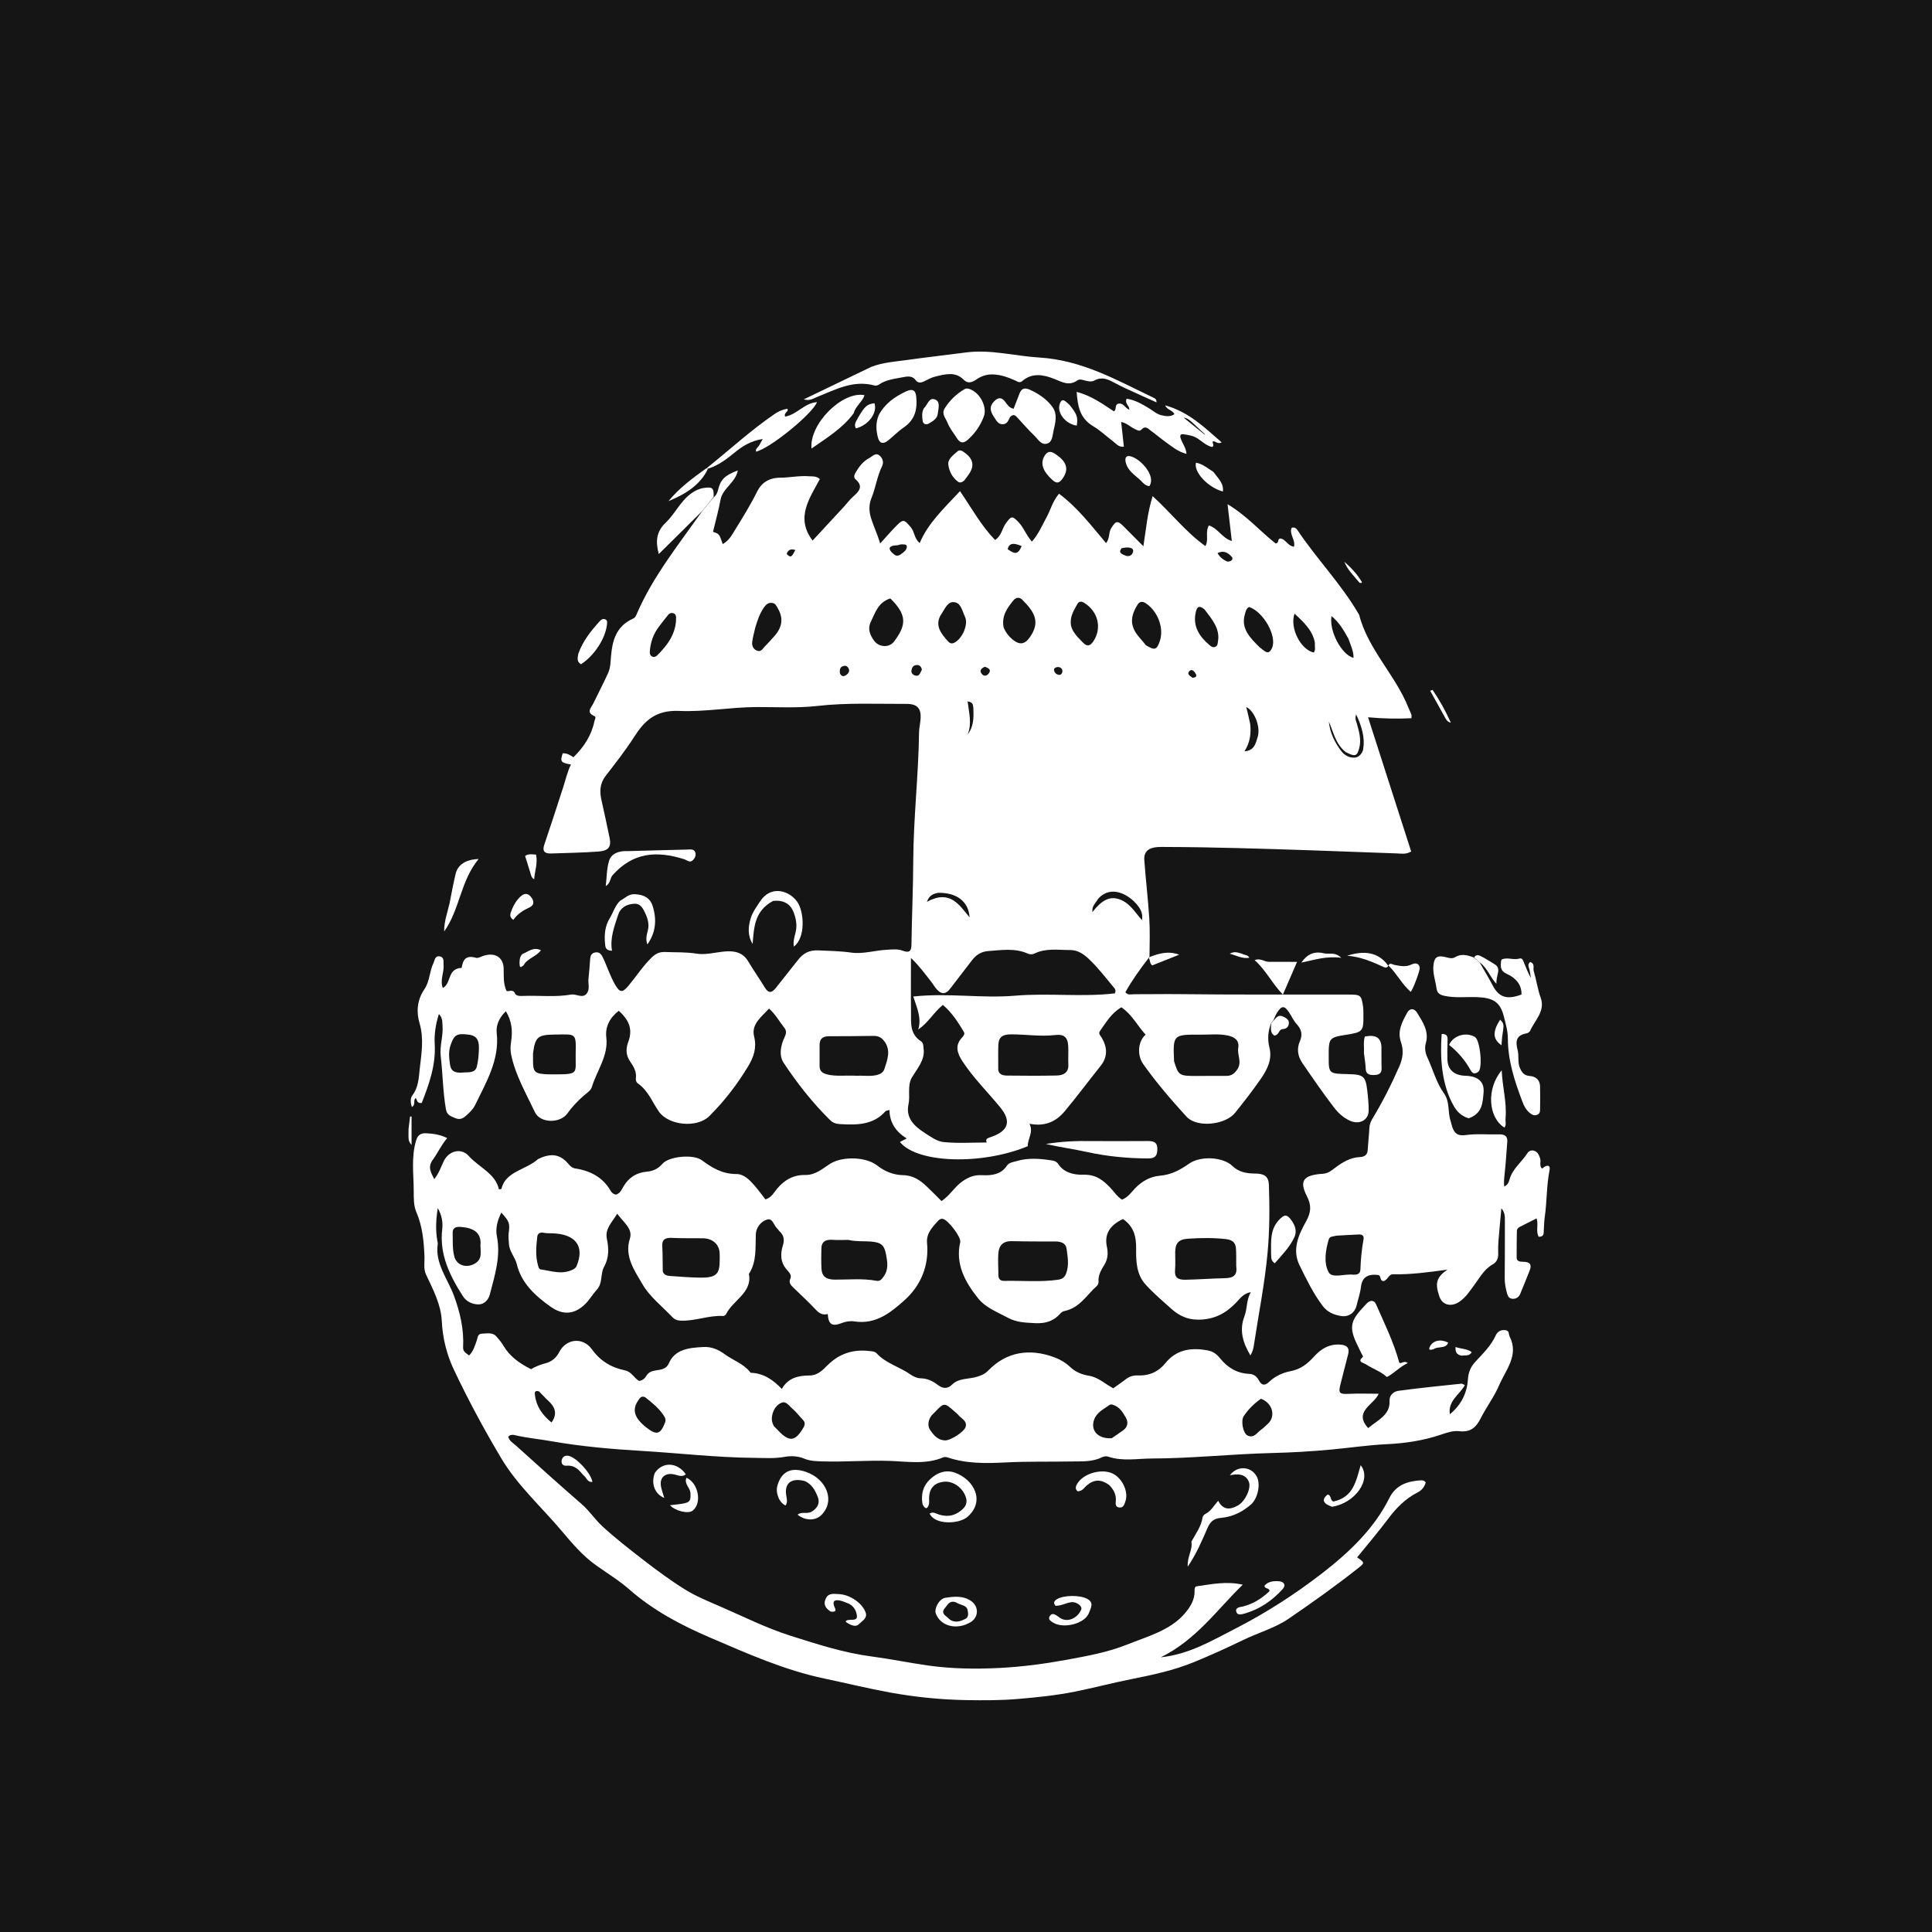 <?xml version="1.0" encoding="UTF-8" standalone="no"?>
<!-- Created with Inkscape (http://www.inkscape.org/) -->

<svg
   width="32"
   height="32"
   viewBox="0 0 32 32"
   version="1.1"
   id="svg1"
   xml:space="preserve"
   xmlns="http://www.w3.org/2000/svg"
   xmlns:svg="http://www.w3.org/2000/svg"><defs
     id="defs1" /><style
     type="text/css"
     id="style1">
g.prefab path {
  vector-effect:non-scaling-stroke;
  -inkscape-stroke:hairline;
  fill: none;
  fill-opacity: 1;
  stroke-opacity: 1;
  stroke: #00349c;
}
</style><rect
     style="fill:#000000;fill-opacity:0.915;stroke-width:1.589"
     id="rect1"
     width="32"
     height="32"
     x="0"
     y="0" /><g
     id="g2"
     transform="matrix(0.02,0,0,0.017,12.303,33.308)"
     style="fill:#ffffff"><path
       fill="#000000"
       opacity="1"
       stroke="none"
       d="m 336.304,-1026.186 c -7.168,10.814 -13.906,21.897 -19.467,33.619 2.017,3.154 4.797,1.938 7.083,1.952 12.215,0.076 24.418,-0.257 36.649,-0.093 46.803,0.624 93.616,0.353 140.425,0.414 10.82,0.014 11.184,0.312 12.685,11.663 0.275,2.083 0.246,4.218 0.265,6.33 0.172,18.584 0.166,18.584 -16.498,21.627 -10.55,1.927 -12.019,3.706 -12.206,14.854 -0.035,2.114 -0.011,4.229 -0.012,6.344 -0.006,16.209 0.103,16.322 16.072,16.707 12.914,0.311 14.463,2.215 15.852,16.037 0.661,6.576 1.224,13.103 1.147,19.706 -0.109,9.271 -7.975,14.039 -16.049,9.358 -5.09,-2.951 -9.126,-7.234 -12.492,-12.384 -9.255,-14.161 -17.784,-28.787 -26.307,-43.432 -3.998,-6.869 -4.756,-14.076 -2.127,-21.203 2.406,-6.522 1.492,-11.536 -2.61,-16.784 -2.512,-3.214 -4.038,-7.274 -6.038,-10.934 -4.007,-7.333 -6.33,-7.423 -10.218,-0.269 -1.105,2.033 -1.792,4.317 -3.054,7.414 -0.846,1.466 -1.309,2.003 -1.773,2.54 -2.729,7.907 -3.219,15.947 -1.473,24.171 2.44,11.492 -1.855,21.424 -7.347,30.688 -6.644,11.206 -13.786,22.11 -21.134,32.826 -7.991,11.652 -31.466,14.966 -40.285,3.611 -12.721,-16.381 -24.958,-33.162 -35.718,-51.005 -5.58,-9.253 -4.134,-22.881 1.956,-28.779 -6.789,-8.58 -11.02,-19.298 -20.093,-26.699 -8.419,5.817 -12.705,14.864 -17.783,23.191 -1.535,2.517 0.507,4.493 1.512,6.524 4.663,9.413 5.12,18.526 -1.039,27.58 -9.944,14.618 -19.406,29.606 -29.622,44.008 -6.784,9.564 -15.863,15.316 -29.196,12.172 3.564,8.353 -1.577,14.593 -1.408,21.891 -37.832,18.496 -91.603,16.823 -105.878,-4.132 1.881,-1.135 3.726,-2.249 5.607,-3.385 -9.122,-6.712 -14.13,-15.588 -14.262,-27.751 -1.713,0.635 -2.92,0.677 -3.397,1.318 -9.885,13.302 -23.615,13.419 -37.757,12.402 -3.21,-0.231 -5.794,-1.299 -7.963,-3.815 -14.753,-17.116 -27.33,-35.984 -38.457,-55.758 -4.245,-7.543 -2.491,-17.183 0.8,-25.345 1.502,-3.725 1.552,-6.225 -0.568,-9.327 -3.928,-5.748 -6.715,-12.353 -12.401,-18.286 -6.484,8.292 -14.872,15.311 -12.339,27.218 2.266,10.654 -0.239,19.825 -4.864,28.842 -8.982,17.511 -19.581,33.907 -32.233,48.694 -10.173,11.89 -33.672,9.176 -41.752,-4.355 -5.571,-9.33 -8.75,-20.322 -17.433,-27.503 -1.463,-1.21 -1.867,-3.218 -1.648,-5.087 0.731,-6.226 -1.881,-11.364 -4.792,-16.328 -3.604,-6.147 -3.55,-12.569 -1.504,-19.045 3.6,-11.394 1.376,-20.59 -7.891,-30.28 -7.611,6.825 -11.33,15.902 -10.305,25.862 1.852,18 -7.874,32.455 -12.026,48.569 -0.882,3.424 -4.647,6.125 -7.307,8.926 -4.813,5.067 -9.154,10.428 -12.827,16.534 -6.062,10.077 -22.585,9.772 -26.954,-1.111 -7.393,-18.416 -16.303,-36.328 -19.728,-56.334 -0.73,-4.263 -0.537,-8.255 0.01,-12.513 1.249,-9.711 0.863,-19.352 -4.325,-29.509 -5.824,6.494 -8.27,14.049 -7.597,21.204 2.44,25.947 -8.588,47.751 -17.874,70.194 -1.745,4.216 -4.697,7.434 -7.753,10.624 -2.583,2.695 -5.16,3.937 -8.745,2.094 -3.544,-1.822 -6.797,-2.779 -7.638,-8.307 -2.622,-17.229 -2.618,-34.644 -4.361,-51.916 -1.018,-10.088 2.238,-19.937 1.476,-30.006 -0.256,-3.378 0.334,-6.943 -2.983,-11.196 -2.816,10.397 -3.929,19.876 -3.459,29.753 0.955,20.087 -4.681,38.751 -10.773,56.957 -4.482,0.502 -3.491,-3.183 -5.044,-4.779 -2.421,2.262 0.446,6.365 -3.116,8.661 -1.191,-4.047 -1.418,-8.47 0.438,-11.351 5.108,-7.934 5.243,-17 6.067,-25.713 1.402,-14.815 3.673,-29.446 -0.179,-44.702 -2.687,-10.642 -2.062,-22.494 4.061,-32.992 4.524,-7.757 4.105,-17.381 7.561,-25.609 1.094,-2.606 1.091,-7.259 5.23,-6.346 3.76,0.83 2.855,4.963 3.094,8.041 0.587,7.571 -3.226,15.033 -0.632,22.74 7.427,-4.665 3.419,-18.906 15.623,-19.61 0.91,-7.106 2.936,-12.862 11.918,-9.793 1.732,0.592 4.241,-1.27 6.377,-2.048 9.436,-3.435 16.171,1.632 16.46,12.343 0.192,7.102 -0.517,14.302 2.33,21.904 1.659,1.204 5.389,-2.163 6.971,2.345 1.074,3.059 4.644,2.668 7.408,2.562 13.053,-0.499 26.184,1.363 39.159,-1.29 4.419,-0.903 9.764,4.448 13.211,-1.473 2.425,-4.164 0.736,-9.335 1.166,-14.036 0.575,-6.292 1.037,-12.6 1.382,-18.911 0.174,-3.187 0.954,-5.936 4.204,-6.636 3.366,-0.725 5.039,1.812 6.196,4.602 3.708,8.947 6.086,18.438 10.449,27.139 3.738,7.456 5.878,7.753 10.853,0.769 6.473,-9.087 11.824,-19.011 19.159,-27.476 3.138,-3.622 6.463,-5.677 11.105,-5.447 8.735,0.434 17.384,-0.077 26.226,1.607 7.332,1.397 15.361,-1.248 23.081,-2.1 8.306,-0.916 15.232,0.95 19.553,9.481 4.37,8.626 9.324,16.923 13.771,25.508 3.047,5.882 5.811,5.618 9.245,0.42 6.025,-9.12 12.284,-18.07 18.31,-27.189 4.144,-6.271 9.071,-9.765 16.96,-9.313 9.141,0.524 18.101,0.615 27.324,2.184 9.432,1.605 19.697,-2.303 29.742,-2.829 4.327,-0.227 8.482,-0.887 12.552,0.908 5.151,2.272 7.266,0.914 7.347,-5.273 0.367,-27.726 1.39,-55.446 1.524,-83.172 0.2,-41.459 4.346,-82.734 4.779,-124.175 0.049,-4.723 1.16,-9.426 1.325,-14.156 0.323,-9.256 -2.819,-13.672 -11.684,-13.634 -24.616,0.106 -49.205,-1.293 -73.865,1.996 -16.622,2.217 -33.675,0.995 -50.536,1.075 -21.371,0.102 -42.647,4.883 -63.823,3.767 -19.77,-1.042 -28.961,9.888 -37.412,25.417 -7.106,13.058 -15.376,25.444 -23.525,37.841 -4.87,7.408 -5.068,15.171 -3.522,23.45 2.317,12.403 4.694,24.795 6.814,37.235 1.444,8.474 -0.92,12.333 -9.245,13.063 -13.009,1.14 -26.094,1.351 -39.149,1.888 -5.987,0.246 -7.395,-2.751 -5.733,-8.543 5.364,-18.699 10.569,-37.449 15.714,-56.217 2.008,-7.325 3.389,-14.838 6.359,-21.908 -8.446,-1.745 -9.059,-2.741 -6.851,-10.875 3.499,-0.375 6.089,1.646 8.907,3.8 8.7,-9.973 14.954,-21.373 17.348,-34.942 0.314,-1.778 1.748,-4.267 0.05,-5.139 -7.205,-3.702 -2.692,-8.089 -0.971,-12.277 4.081,-9.931 8.442,-19.739 12.317,-29.757 2.015,-5.21 1.973,-10.808 2.395,-16.46 1.067,-14.268 3.856,-28.874 18.117,-36.442 2.328,-1.235 2.827,-3.674 3.616,-5.799 13.092,-35.275 33.879,-65.927 53.503,-98.523 3.549,-5.23 6.621,-9.501 9.693,-13.773 1.873,-1.865 3.014,-4.039 3.569,-6.785 2.155,-10.665 5.367,-14.506 16.496,-19.593 -1.708,11.693 -12.569,17.483 -14.259,28.321 -1.657,10.626 -4.174,21.105 -6.29,31.532 5.19,1.995 5.19,1.995 8.048,11.931 5.267,-3.395 7.695,-9.03 10.366,-14.116 6.429,-12.244 12.871,-24.474 18.269,-37.33 3.348,-7.974 9.535,-13.187 18.923,-13.229 7.999,-0.035 15.944,-2.193 24.026,-1.391 2.664,0.265 5.557,-0.535 8.87,2.682 -8.409,18.659 -20.468,37.766 -5.999,59.94 8.796,-11.175 17.55,-22.274 26.274,-33.398 2.396,-3.055 4.442,-6.465 7.107,-9.223 4.994,-5.168 9.011,-10.077 2.242,-16.954 -1.833,-1.862 -1.212,-4.305 -0.063,-6.618 2.833,-5.704 6.133,-10.95 11.55,-14.33 2.472,-1.542 4.905,-5.199 7.891,-2.642 2.965,2.538 4.167,6.782 2.499,10.776 -4.179,10.005 -5.267,20.965 -8.788,31.052 -2.474,7.087 -1.867,13.762 -0.177,20.072 2.01,7.506 5.054,14.802 7.415,24.087 4.863,-6.272 8.718,-11.526 12.86,-16.519 6.268,-7.557 6.81,-7.152 12.579,0.869 3.197,4.446 2.581,10.645 7.295,15.272 7.01,-19.676 20.194,-33.894 33.375,-50.578 9.797,16.835 17.398,33.394 29.03,47.585 5.574,-4.286 5.783,-11.254 9.006,-16.367 4.594,-7.289 5.252,-7.361 10.587,-0.78 4.287,5.288 5.978,12.136 10.911,18.722 5.579,-7.308 8.245,-15.501 11.868,-23.056 3.562,-7.427 5.074,-15.913 10.611,-23.616 15.738,13.883 26.705,31.19 38.95,48.126 3.363,-4.955 1.928,-10.081 4.166,-14.334 3.934,-7.478 5.233,-7.993 10.562,-1.721 4.937,5.81 9.849,11.644 16.176,19.127 2.296,-16.968 3.223,-32.022 7.67,-48.826 15.566,16.684 27.243,34.806 43.689,48.674 3.07,-6.331 -0.435,-13.385 2.895,-20.121 7.744,2.927 10.643,12.083 18.987,15.18 -1.129,-11.453 -2.195,-22.264 -3.539,-35.895 16.296,11.582 26.986,26.405 39.821,38.293 3.144,-0.376 1.223,-4.024 3.613,-4.886 4.889,0.468 6.171,7.278 11.579,8.014 1.465,-6.504 -4.069,-12.132 -1.981,-18.388 2.795,-1.058 4.112,0.897 5.061,2.564 15.853,27.858 36.314,52.563 50.544,81.526 0.115,0.235 0.323,0.44 0.375,0.685 7.137,33.365 30.157,58.836 40.775,90.471 0.752,2.239 1.727,4.395 2.472,6.636 0.228,0.686 0.035,1.526 0.035,3.631 -11.443,0.603 -22.787,0.488 -35.94,-0.93 12.111,44.336 23.938,87.631 35.715,130.745 -4.364,3.121 -8.249,2.034 -11.835,1.899 -24.097,-0.902 -48.181,-2.16 -72.277,-3.083 -39.693,-1.52 -79.386,-3.058 -119.113,-3.196 -2.266,-0.01 -4.543,-0.097 -6.796,0.093 -7.707,0.651 -11.488,4.614 -10.983,12.774 1.17,18.908 3.081,37.769 4.116,56.683 0.661,12.093 0.293,24.248 0.173,37.171 -0.213,0.795 -0.506,1.183 -0.506,1.183 M 139.562,-908.505 c -3.272,8.12 -0.836,16.87 -2.323,25.033 -2.432,13.35 4.475,21.12 13.304,27.887 4.846,3.714 10.242,8.354 15.773,9.009 11.676,1.383 23.603,0.421 35.707,0.421 -1.064,-3.064 -0.073,-3.966 2.807,-5.079 15.466,-5.976 17.812,-15.652 8.26,-29.323 -10.408,-14.896 -22.266,-28.694 -31.184,-44.718 -4.248,-7.633 -6.672,-15.456 -0.173,-23.329 1.133,-1.373 2.284,-3.417 1.421,-5.121 -4.767,-9.418 -9.732,-18.733 -17.425,-26.463 -7.966,7.557 -12.117,17.493 -20.456,23.896 2.974,-11.064 -1.038,-20.941 -4.091,-32.089 28.792,-3.716 56.709,1.954 84.343,-0.806 27.641,-2.76 55.443,1.516 82.603,-2.265 0.947,-2.542 0.389,-4.002 -0.543,-5.302 -6.809,-9.494 -13.097,-19.422 -20.91,-28.087 -4.239,-4.702 -9.071,-8.846 -15.497,-8.829 -9.958,0.026 -20.215,-2.046 -29.636,3.423 -1.914,1.111 -3.857,0.92 -5.787,-0.078 -10.505,-5.43 -21.477,-3.269 -32.426,-2.358 -6.136,0.511 -10.201,3.967 -13.466,8.912 -6.161,9.329 -12.252,18.709 -18.357,28.079 -3.368,5.17 -7.042,5.399 -10.79,0.402 -1.86,-2.48 -3.232,-5.357 -4.974,-7.944 -4.932,-7.322 -9.522,-14.941 -16.485,-22.732 0,18.926 -0.148,36.072 0.056,53.213 0.12,10.124 -1.188,20.81 8.345,28.059 2.037,1.549 1.817,4.693 2.098,7.369 1.155,10.977 -5.279,18.932 -10.197,28.821 m 71.989,-10.057 c -0.376,5.329 2.937,7.143 7.039,7.201 13.835,0.195 27.68,0.297 41.51,-0.058 5.983,-0.153 9.83,-3.384 9.512,-10.572 -0.268,-6.063 0.178,-12.162 -0.111,-18.223 -0.391,-8.21 -3.196,-11.67 -10.755,-10.638 -12.371,1.688 -24.538,-0.717 -36.805,-0.674 -7.427,0.026 -10.061,3.389 -10.292,10.143 -0.243,7.126 -0.103,14.267 -0.098,22.82 m -117.598,7.371 c 2.264,0 4.537,-0.135 6.792,0.02 6.56,0.451 14.732,-0.062 16.493,-6.482 2.336,-8.516 5.849,-18.296 -0.181,-27.383 -2.213,-3.336 -4.798,-5.051 -8.756,-4.976 -12.324,0.233 -24.652,0.323 -36.979,0.328 -5.464,0 -7.731,2.928 -7.725,8.354 0.008,6.87 -0.009,13.74 -0.003,20.61 0.005,4.558 1.886,7.011 6.377,8.282 7.5,2.123 15.018,0.7 23.983,1.247 m 263.205,-14.153 c 3.577,13.797 4.249,14.359 18.115,14.376 8.302,0.011 16.606,-0.212 24.905,-0.077 4.653,0.076 7.025,-2.307 9.371,-6.37 4.073,-7.054 -0.216,-13.983 0.769,-20.911 1.02,-7.177 -2.842,-10.702 -9.057,-12.153 -7.222,-1.686 -14.533,-0.691 -21.795,-0.743 -23.243,-0.167 -23.244,-0.07 -22.308,25.877 m -530.877,-7.694 c -0.002,2.372 -0.011,4.743 -0.004,7.115 0.032,11.419 1.395,12.871 12.551,13.353 1.002,0.043 2.007,0.033 3.011,0.033 23.3,0.019 19.41,-0.18 19.764,-20.42 0.353,-20.16 0.424,-18.649 -17.512,-18.355 -13.781,0.226 -16.03,2.2 -17.809,18.274 m 295.916,-443.183 c -10.26,3.81 -12.482,14.018 -16.212,22.868 -2.785,6.606 -0.759,12.75 2.9,18.508 3.978,6.259 12.355,6.877 16.339,0.668 10.17,-15.851 11.129,-25.77 -3.026,-42.043 m 93.775,28.06 c 1.525,4.577 4.029,8.589 7.338,11.842 5.821,5.722 10.178,4.992 14.384,-2.047 8.712,-14.579 4.354,-24.266 -6.351,-36.715 -2.435,-2.832 -5.307,-1.996 -7.13,0.612 -5.21,7.455 -10.003,15.195 -8.24,26.307 m -448.372,433.921 c 4.715,-0.654 10.771,1.053 12.19,-6.109 1.063,-5.367 1.533,-10.931 1.646,-16.422 0.132,-6.429 -0.153,-13.191 -8.275,-14.421 -10.124,-1.533 -12.199,0.038 -15.204,10.301 -1.819,6.214 -1.198,12.36 -0.442,18.693 0.712,5.964 3.27,8.459 10.084,7.956 m 566.214,-416.429 c 7.279,5.267 8.994,4.692 11.504,-3.858 3.709,-12.636 -1.596,-29.262 -11.595,-36.999 -3.041,-2.353 -5.243,-1.563 -6.83,1.434 -4.011,7.574 -6.349,15.294 -2.902,24.092 2.175,5.55 6.1,9.643 9.824,15.332 m -323.487,-17.166 c -0.875,4.64 -2.021,9.246 -2.537,13.93 -0.392,3.562 0.783,7.188 4.106,8.63 3.346,1.452 4.679,-2.268 6.421,-4.271 2.709,-3.115 5.146,-6.491 7.68,-9.773 6.469,-8.38 7.947,-17.377 3.039,-27.169 -1.157,-2.308 -1.88,-5.041 -4.945,-5.4 -3.33,-0.39 -5.074,1.982 -6.562,4.456 -3.393,5.642 -5.221,11.969 -7.201,19.596 m 261.533,-1.617 c 1.515,6.738 5.951,11.529 10.078,16.493 3.23,3.885 5.784,2.966 8.222,-1.228 7.492,-12.887 4.231,-29.371 -7.551,-37.82 -2.507,-1.798 -4.392,-1.236 -5.577,1.306 -2.957,6.345 -6.524,12.559 -5.172,21.249 m 156.444,21.145 c 3.312,2.422 6.889,8.77 10.014,0.226 4.255,-11.632 -7.285,-35.293 -19.07,-39.856 -2.538,1.771 -2.87,4.753 -3.531,7.505 -3.223,13.416 4.137,22.442 12.587,32.124 m -264.679,-31.17 c -4.546,10.174 0.694,17.647 6.295,24.992 1.33,1.745 2.806,2.795 5.164,1.454 6.74,-3.832 11.994,-18.067 8.861,-25.506 -2.261,-5.367 -3.168,-13.644 -9.253,-14.093 -5.466,-0.404 -7.576,7.366 -11.067,13.153 m -232.994,10.593 c -4.783,7.348 -7.126,15.552 -7.643,24.365 -0.109,1.855 0.098,3.77 1.884,4.845 1.561,0.94 3.052,0.289 4.083,-0.897 9.158,-10.539 16.039,-22.183 15.78,-37.139 -0.034,-1.945 -0.592,-3.681 -2.679,-4.221 -1.686,-0.436 -3.001,0.449 -3.908,1.748 -2.37,3.393 -4.604,6.891 -7.516,11.299 m 451.745,-16.622 c -5.547,-5.502 -6.68,-0.767 -7.437,3.743 -2.134,12.717 3.047,22.549 11.519,30.978 1.302,1.295 2.666,2.629 4.629,1.796 2.278,-0.967 2.106,-3.225 2.42,-5.328 1.822,-12.172 -4.58,-21.152 -11.132,-31.189 m 91.383,32.292 c -1.833,-11.66 -8.844,-19.524 -16.875,-28.186 -4.112,14.448 5.35,35.117 15.961,37.916 1.731,-2.628 0.683,-5.61 0.914,-9.73 m 27.808,-3.723 c -3.702,-7.731 -7.299,-15.54 -14.016,-22.087 -2.19,14.607 8.447,37.9 18.232,40.694 0.103,-6.264 -2.206,-11.807 -4.217,-18.607 m -206.956,252.886 c -5.112,8.522 -5.112,8.522 -5.149,13.492 7.804,-11.72 14.191,-15.564 21.79,-12.759 8.953,3.305 13.071,12.159 19.314,20.557 0.995,-6.766 -1.331,-11.028 -3.795,-14.636 -7.405,-10.843 -21.839,-19.676 -32.159,-6.654 m 125.607,-169.765 c 0.838,9.207 -0.125,18.093 -4.766,26.535 8.48,-0.739 9.321,-8.108 10.858,-13.633 2.846,-10.227 -2.744,-25.945 -9.387,-29.523 1.073,5.062 2.145,10.124 3.295,16.62 m 79.115,27.325 c -8.54,-7.915 -10.097,-19.479 -14.037,-29.821 0.954,10.708 4.755,20.32 10.462,29.019 2.635,4.017 6.976,6.796 11.582,6.063 3.424,-0.545 5.955,-4.677 6.434,-8.104 1.574,-11.252 -1.042,-21.855 -5.853,-33.935 -1.236,4.665 0.108,6.751 0.624,8.987 1.832,7.934 3.848,15.82 1.901,24.119 -1.801,7.677 -3.318,8.405 -11.113,3.672 m -337.729,137.078 c -3.651,0.976 -7.139,2.168 -9.14,8.775 19.111,-12.211 26.676,2.814 35.351,15.184 -0.837,-15.545 -10.6,-24.295 -26.21,-23.959 m -31.159,-339.424 c -2.714,1.699 -6.57,-0.016 -8.796,3.126 -0.257,3.156 1.875,4.766 3.593,6.548 1.667,1.73 3.572,1.617 5.353,0.121 2.51,-2.108 5.39,-4.281 5.243,-7.957 -0.084,-2.078 -2.544,-1.992 -5.392,-1.838 m 60.488,159.691 c -0.354,-2.68 0.277,-5.976 -4.761,-6.74 1.142,10.916 3.669,21.624 0.088,32.168 4.799,-7.343 5.055,-15.654 4.673,-25.428 m 28.356,-155.13 c 6.339,5.556 8.779,4.942 11.648,-2.929 -6.965,-3.499 -10.18,-2.969 -11.648,2.929 m 94.496,-0.885 c -3.379,4.494 0.609,6.022 3.151,7.219 2.923,1.377 5.51,-0.214 6.237,-3.615 0.682,-3.19 -1.617,-4.056 -4.02,-4.275 -1.469,-0.133 -2.971,0.146 -5.368,0.671 m 87.473,13.052 c 3.238,0.075 5.418,-2.235 3.596,-4.697 -2.507,-3.389 -6.175,-6.803 -11.678,-3.538 1.74,3.644 4.084,6.116 8.081,8.235 m -252.98,105.311 c -0.409,-2.949 -1.876,-4.933 -4.858,-4.484 -2.567,0.387 -3.396,2.901 -3.749,5.173 -0.35,2.25 0.993,4.247 2.868,4.931 3.77,1.374 4.245,-2.29 5.739,-5.62 m -67.802,3.707 c 1.213,2.877 3.067,3.354 5.327,1.367 1.855,-1.631 2.889,-3.725 1.809,-6.295 -0.627,-1.492 -1.7,-2.816 -3.428,-2.545 -3.536,0.554 -4.208,3.228 -3.708,7.473 m 119.905,-6.574 c -2.977,1.69 -4.851,3.832 -2.21,7.302 1.607,2.112 3.584,1.648 5.042,-0.135 2.629,-3.215 1.496,-5.603 -2.833,-7.167 m 58.903,6.693 c 2.71,2.143 4.909,1.497 5.376,-1.93 0.348,-2.552 -1.67,-4.82 -4.051,-4.463 -2.978,0.446 -4.06,2.745 -1.326,6.394 M 36.299,-1419.679 c 3.143,4.046 4.181,3.57 7.184,-3.78 -3.198,-1.001 -5.658,-0.886 -7.184,3.78 m 336.253,120.765 c 4.235,-0.485 3.222,-2.994 1.732,-5.381 -0.959,-1.536 -2.647,-3.093 -4.244,-1.363 -2.459,2.665 -0.376,4.61 2.512,6.744 z"
       id="path1-9"
       style="fill:#ffffff;stroke-width:1.549" /><path
       fill="#000000"
       opacity="1"
       stroke="none"
       d="m -169.518,-830.006 c 10.644,-6.174 18.242,-4.723 24.901,4.435 1.565,2.152 3.162,4.225 5.828,4.701 12.911,2.307 22.905,8.891 29.099,21.339 0.895,1.799 2.153,3.634 4.65,4.146 3.618,-1.218 4.712,-4.992 6.323,-8.132 4.221,-8.225 10.32,-13.329 19.419,-14.255 5.174,-0.526 9.25,-2.905 12.633,-7.515 5.53,-7.535 25.713,-9.672 32.677,-3.638 8.457,7.327 16.833,13.52 28.794,13.496 6.137,-0.013 10.969,5.906 14.863,11.173 3.2,4.327 6.034,8.952 9.107,13.56 5.32,-2.072 6.995,-6.823 9.634,-10.458 5.947,-8.193 12.984,-13.544 23.432,-13.36 8.357,0.147 14.187,-6.195 20.461,-10.885 10.11,-7.558 29.711,-6.918 38.923,1.592 6.227,5.752 13.311,9.315 21.765,9.504 8.205,0.184 14.062,5.116 19.341,10.971 4.116,4.566 8.028,9.335 12.241,14.26 7.24,-5.769 10.836,-14.015 17.478,-19.374 4.867,-3.927 9.625,-6.25 15.825,-5.868 8.321,0.513 16.115,-0.676 20.919,-9.355 1.633,-2.951 5.048,-3.342 7.86,-4.338 9.854,-3.49 19.821,-2.425 29.803,-0.574 2.194,0.407 3.836,1.651 4.84,3.455 4.71,8.46 12.931,10.639 20.8,10.371 10.637,-0.361 16.682,5.727 22.621,13.106 3.035,3.771 5.312,8.278 9.365,11.195 5.088,-2.473 7.661,-7.196 10.861,-11.136 5.479,-6.745 12.404,-11.384 20.534,-12.204 9.662,-0.975 17.001,-5.857 24.177,-11.795 9.256,-7.66 27.917,-6.731 35.891,2.361 5.168,5.892 11.591,7.269 18.395,7.313 7.503,0.049 11.492,2.194 11.759,11.222 0.648,21.891 0.609,43.866 -1.066,65.558 -2.328,30.141 -7.448,60.043 -11.313,90.056 -0.434,3.371 -0.972,6.644 -2.934,10.357 -6.399,-12.476 -9.307,-24.71 -4.954,-38.077 2.489,-7.642 1.489,-16.047 5.341,-23.549 -6.234,1.281 -8.913,6.143 -12.171,10.156 -8.345,10.28 -18.125,16.739 -31.682,16.645 -9.183,-0.064 -15.941,-4.204 -21.944,-10.491 -7.299,-7.645 -14.797,-15.182 -21.285,-23.555 -7.894,-10.187 -8.03,-23.108 -7.949,-35.354 0.069,-10.324 -1.37,-19.362 -8.674,-26.687 -0.712,-0.714 -1.496,-1.347 -2.173,-1.952 -11.122,6.054 -15.56,14.93 -13.362,27.058 1.125,6.204 0.816,12.008 -2.155,17.649 -2.678,5.084 -5.241,10.239 -4.751,16.438 0.11,1.389 -0.622,3.272 -1.585,4.267 -8.42,8.693 -13.812,21.099 -26.797,24.276 -1.14,0.279 -2.356,1.192 -3.086,2.179 -5.361,7.247 -12.108,10.164 -21.003,9.584 -7.821,-0.509 -15.19,-0.601 -22.394,-5.131 -8.874,-5.579 -18.698,-9.989 -24.809,-18.956 -11.089,-16.273 -19.046,-33.83 -14.872,-54.877 0.949,-4.782 -10.237,-21.889 -14.453,-22.637 -1.754,-0.311 -2.976,0.674 -3.903,1.894 -4.836,6.368 -9.874,12.293 -9.133,21.689 1.706,21.615 -4.884,41.415 -19.145,56.192 -10.714,11.102 -22.936,23.379 -41.055,20.129 -3.431,-0.616 -6.921,0.011 -10.317,1.561 -8.129,3.711 -11.156,1.495 -11.711,-8.74 -4.025,1.193 -6.855,-0.509 -9.533,-3.829 -6.016,-7.458 -12.436,-14.558 -18.772,-21.726 -2.308,-2.611 -4.256,-4.915 -2.642,-9.028 1.299,-3.309 -1.127,-6.222 -2.93,-8.594 -5.475,-7.202 -5.406,-15.566 -3.344,-23.389 1.574,-5.971 0.913,-10.151 -2.917,-14.308 -0.693,-0.752 -1.098,-1.799 -1.797,-2.543 -2.837,-3.02 -3.629,-10.346 -8.395,-8.605 -5.323,1.944 -9.053,8.087 -9.262,14.36 -0.438,13.172 0.933,26.513 -5.727,38.628 3.067,18.062 -13.412,25.757 -18.952,39.262 -0.325,0.793 -1.591,1.715 -2.366,1.666 -12.105,-0.775 -23.409,5.23 -35.545,4.526 -2.933,-0.17 -4.828,-1.341 -6.431,-3.324 -8.465,-10.473 -18.804,-19.963 -24.689,-31.868 -6.654,-13.461 -15.293,-27.378 -10.576,-44.681 2.625,-9.628 -5.137,-15.652 -10.49,-24.311 -4.442,8.76 -10.293,14.601 -8.533,24.642 1.576,8.988 1.902,18.155 -2.33,27.098 -3.276,6.923 -0.873,15.783 -6.113,22.456 -3.347,4.262 -5.752,9.363 -9.226,13.488 -8.628,10.246 -18.362,11.687 -28.648,3.188 -13.026,-10.763 -24.551,-23.272 -28.266,-41.542 -1.397,-6.869 -6.315,-12.66 -6.567,-20.066 -0.116,-3.419 -0.608,-6.892 -0.214,-10.248 1.111,-9.458 0.735,-11.307 -6.074,-20.091 -3.223,7.721 -4.987,15.317 -3.665,23.122 3.324,19.61 -1.752,38.171 -5.903,56.824 -1.037,4.66 -4.328,9.417 -9.059,9.503 -5.174,0.094 -10.248,-2.623 -13.119,-7.873 -11.03,-20.173 -19.618,-41.044 -17.206,-65.184 0.687,-6.879 -0.25,-13.641 -3.67,-20.753 -1.527,11.185 -1.931,21.54 -0.358,31.942 0.158,1.042 0.455,2.128 0.325,3.142 -2.41,18.758 8.252,33.818 13.427,50.3 5.161,16.436 8.343,32.865 7.581,50.004 -0.207,4.668 2.429,5.643 4.922,8.238 3.737,-4.363 4.759,-9.559 6.325,-14.4 0.941,-2.908 0.428,-6.787 4.678,-6.942 4.165,-0.152 8.733,-1.427 11.838,3.018 1.935,2.771 4.037,5.486 5.52,8.519 5.017,10.261 13.011,17.264 23.02,23.126 3.407,-2.566 7.838,-4.481 12.616,-6.024 4.66,-1.505 8.41,-5.436 10.663,-10.602 5.738,-13.156 19.552,-15.043 27.045,-2.804 6.773,11.063 15.625,17.695 27.368,20.574 5.761,1.413 7.473,7.534 11.85,10.35 2.805,-0.683 4.677,-2.54 5.838,-4.882 1.851,-3.732 4.72,-4.97 8.497,-5.538 4.163,-0.627 8.299,-1.553 10.181,-6.715 5.068,-13.903 16.711,-15.237 28.575,-15.977 6.937,-0.432 12.532,2.565 17.765,7.059 6.945,5.963 15.819,9.376 21.087,17.578 0.135,0.21 0.379,0.474 0.582,0.483 10.722,0.478 18.383,7.004 25.578,15.689 5.221,-10.732 13.444,-13.008 23.02,-13.069 6.636,-0.042 10.821,-5.285 14.837,-9.983 9.257,-10.83 20.496,-15.763 34.356,-13.853 2.271,0.313 4.753,0.24 6.274,2.213 7.551,9.798 19.26,13.29 28.286,20.815 2.472,2.061 5.379,3.479 8.26,3.561 5.711,0.163 10.077,2.787 14.17,6.48 4.046,3.651 8.025,4.088 11.849,-0.397 5.61,-6.579 14.017,-5.032 20.973,-7.723 3.7,-1.431 6.167,-2.573 9.121,-6.149 14.413,-17.448 33.528,-22.171 55.309,-12.34 4.569,2.062 8.773,5.105 12.311,9.041 4.238,4.715 9.354,7.423 15.663,8.617 7.78,1.472 13.294,8.049 20.071,12.195 3.649,-3.088 7.209,-5.972 10.627,-9.032 2.836,-2.539 5.968,-3.652 9.708,-3.477 9.572,0.447 17.214,-3.8 22.659,-11.781 9.002,-13.194 20.952,-15.772 35.281,-12.584 5.053,1.124 7.825,4.26 10.515,8.129 5.91,8.503 13.484,14.157 23.79,14.699 4.194,0.221 6.396,2.929 7.972,6.313 2.296,4.929 4.899,5.566 8.513,1.483 4.79,-5.411 11.099,-8.916 17.556,-10.367 8.923,-2.004 14.41,-7.503 19.795,-14.457 5.313,-6.861 11.901,-12.144 21.275,-11.502 5.932,0.406 8.137,3.349 6.845,9.323 -2.167,10.029 -4.439,20.033 -6.534,30.078 -1.673,8.019 -0.493,9.013 7.008,8.591 7.979,-0.449 15.999,-0.101 24.779,-0.101 -3.65,10.665 -21.338,17.213 -8.667,33.47 7.807,-7.783 18.301,-12.696 17.678,-26.482 -0.245,-5.424 3.232,-9.159 7.31,-9.82 17.34,-2.809 34.804,-4.778 52.231,-6.98 0.612,-0.077 1.312,0.614 2.833,1.381 -4.062,9.06 -14.236,15.243 -12.419,28.429 10.116,-9.936 14.256,-21.532 14.981,-34.275 0.386,-6.791 2.3,-12.082 6.344,-17.176 6.264,-7.892 12.889,-15.56 16.638,-25.351 1.278,-3.339 3.843,-5.606 7.688,-5.2 3.895,0.411 2.82,3.881 3.886,6.337 7.858,18.095 -3.295,32.481 -8.768,47.497 -3.986,10.937 -10.441,21.012 -15.121,31.843 -3.486,8.068 -7.743,14.294 -18.123,12.81 -4.888,-0.699 -10.45,1.584 -15.34,3.531 -14.279,5.684 -29.475,8.294 -44.217,9.116 -15.323,0.854 -30.251,3.46 -45.375,5.156 -16.72,1.875 -33.556,3.007 -50.367,3.495 -33.017,0.959 -65.848,5.21 -98.933,5.323 -12.255,0.042 -24.447,2.977 -36.471,-1.901 -1.413,-0.573 -3.657,-0.092 -5.068,0.739 -7.915,4.657 -16.518,3.837 -25.055,4.034 -18.098,0.417 -36.18,-0.172 -54.314,0.936 -16.117,0.984 -32.627,1.376 -48.309,-4.852 -1.082,-0.43 -2.638,-0.582 -3.622,-0.089 -14.451,7.244 -29.797,4.02 -44.649,3.447 -18.358,-0.708 -36.625,1.146 -54.947,0.506 -5.339,-0.187 -10.535,-0.253 -15.465,-2.668 -5.229,-2.561 -10.895,-2.909 -16.296,-1.754 -8.546,1.828 -17.06,1.048 -25.592,0.955 -30.906,-0.337 -61.581,-4.559 -92.373,-6.729 -25.197,-1.775 -50.512,-4.336 -75.445,-9.517 -9.586,-1.992 -19.347,-3.039 -28.863,-5.568 -1.982,-0.527 -4.46,-1.42 -6.614,1.114 0.602,4.142 4.126,6.341 6.599,8.977 17.92,19.102 35.906,38.143 54.221,56.825 6.473,6.602 10.862,14.808 17.13,21.607 10.624,11.524 22.109,21.994 33.59,32.455 11.254,10.253 22.785,20.299 35.002,29.217 8.886,6.487 18.937,11.308 28.728,16.312 19.512,9.972 38.622,21.287 58.977,28.835 21.622,8.018 43.378,16.393 66.384,19.948 15.919,2.459 31.638,6.321 47.54,8.93 19.556,3.208 39.483,3.476 59.034,2.284 18.13,-1.105 36.351,-3.888 54.39,-7.77 17.449,-3.756 34.94,-7.437 51.035,-15.056 16.814,-7.96 35.372,-13.604 47.47,-30.069 4.794,-6.525 8.428,-13.476 8.285,-22.056 -0.029,-1.772 -0.205,-4.271 1.976,-4.632 12.249,-2.028 24.469,-5.117 37.901,-1.523 -21.527,24.629 -38.41,53.635 -67.888,70.755 23.591,-2.987 41.911,-15.999 60.901,-27.416 26.059,-15.666 50.328,-34.045 72.965,-54.674 22.689,-20.677 43.012,-43.686 55.37,-72.962 5.377,-12.738 14.795,-16.692 26.675,-17.419 0.71,-0.043 1.483,0.252 2.151,0.567 0.419,0.198 0.695,0.727 1.378,1.491 -0.9,4.038 -3.134,7.58 -6.626,9.673 -10.579,6.343 -18.053,15.627 -24.727,26.117 -8.087,12.709 -16.948,24.875 -25.462,37.259 6.48,5.255 6.395,5.299 0.571,10.724 -18.439,17.179 -37.725,33.269 -57.274,49.004 -11.467,9.23 -25.419,13.733 -37.976,20.94 -13.196,7.574 -26.67,14.673 -40.319,21.307 -16.698,8.116 -34.534,12.554 -52.444,16.751 -15.43,3.615 -30.614,8.382 -46.039,12.026 -15.603,3.686 -31.486,5.597 -47.424,7.188 -14.072,1.405 -28.14,1.384 -42.204,1.125 -21.414,-0.394 -42.698,-2.91 -63.658,-7.4 -18.202,-3.899 -36.152,-9.085 -54.244,-13.565 -33.571,-8.312 -64.083,-24.446 -94.92,-39.994 -24.473,-12.339 -47.298,-26.682 -66.78,-46.845 -8.372,-8.665 -18.245,-15.737 -27.484,-23.47 -11.146,-9.329 -19.673,-21.179 -28.121,-32.974 -16.936,-23.646 -37.106,-44.971 -50.402,-71.203 -14.288,-28.187 -27.487,-57.09 -39.32,-86.497 -5.965,-14.825 -9.346,-30.923 -10.031,-47.669 -0.641,-15.671 -7.138,-30.343 -12.937,-44.783 -2.396,-5.966 -1.174,-11.868 -1.381,-17.751 -0.522,-14.808 -1.594,-29.3 -6.764,-43.432 -2.256,-6.166 -2.113,-13.514 -2.129,-20.328 -0.037,-16.557 -2.241,-33.151 2.056,-49.666 1.459,-5.606 4.441,-6.969 8.388,-6.7 5.624,0.383 11.389,1.161 17.245,4.707 -4.896,6.74 -7.752,14.408 -11.848,21.028 -4.447,7.19 -1.771,12.14 1.173,18.988 3.921,-5.901 5.551,-11.94 7.865,-17.597 4.085,-9.988 14.326,-13.346 20.671,-5.021 8.382,10.997 22.254,17.22 24.997,32.503 1.234,-0.204 2.037,-0.202 2.068,-0.361 3.279,-17.252 20.513,-18.518 30.356,-29.12 m 430.291,80.324 c -12.588,-0.085 -25.182,0.053 -37.761,-0.34 -7.529,-0.235 -10.679,4.348 -11.244,10.944 -0.628,7.341 -0.056,14.792 -0.069,22.195 -0.006,3.505 1.423,5.672 4.88,5.579 14.809,-0.401 29.649,1.371 44.446,-1.122 4.28,-0.721 5.856,-2.924 7.007,-6.859 2.227,-7.614 1.094,-15.064 0.226,-22.684 -0.504,-4.426 -2.173,-6.807 -7.485,-7.712 m -173.337,-1.536 c -4.533,-0.021 -9.083,0.205 -13.595,-0.125 -5.763,-0.421 -8.576,2.372 -8.717,8.156 -0.161,6.605 -0.209,13.228 0.057,19.827 0.286,7.105 3.398,10.745 10.893,10.823 11.534,0.12 23.146,-1.394 34.625,1.138 3.017,0.666 4.406,-1.636 5.866,-3.953 4.275,-6.783 3.345,-13.887 2.167,-21.374 -1.434,-9.119 -3.744,-12.083 -12.63,-12.921 -5.75,-0.542 -11.601,0.229 -18.666,-1.57 m 321.236,25.215 c -0.046,-5.545 0.114,-11.103 -0.197,-16.632 -0.291,-5.175 -2.209,-8.541 -8.062,-9.35 -10.561,-1.46 -21.111,-1.233 -31.591,-0.441 -8.064,0.609 -10.619,4.636 -10.687,13.195 -0.046,5.812 0.282,11.648 -0.127,17.429 -0.479,6.788 1.853,9.521 8.54,9.375 10.802,-0.237 21.566,-1.234 32.337,-1.495 7.466,-0.181 10.891,-2.601 9.786,-12.081 m -474.915,5.372 c 0.813,3.477 3.446,4.34 6.3,4.559 8.245,0.635 16.496,1.501 24.752,1.596 12.991,0.15 16.092,-3.278 16.092,-16.512 6e-5,-2.639 0.128,-5.292 -0.068,-7.916 -0.638,-8.534 -6.059,-13.845 -14.083,-13.938 -8.544,-0.098 -17.103,0.104 -25.628,-0.367 -6.013,-0.332 -8.08,2.125 -7.761,8.268 0.396,7.634 0.197,15.303 0.396,24.309 m -73.404,-2.349 c 0.649,-0.795 1.574,-1.481 1.908,-2.403 7.117,-19.63 -0.533,-31.733 -20.333,-32.291 -2.253,-0.063 -4.568,0.019 -6.738,-0.5 -3.27,-0.782 -5.081,0.865 -5.356,3.761 -0.896,9.403 -1.695,18.853 0.664,28.19 0.386,1.526 0.679,3.544 2.301,3.783 8.871,1.306 17.75,5.814 27.554,-0.54 m -77.475,-25.985 c -0.358,-9.306 -5.572,-13.978 -16.495,-14.935 -4.29,-0.376 -6.749,1.088 -6.621,6.058 0.196,7.6 -0.324,15.191 1.353,22.752 1.819,8.202 9.324,11.582 16.321,7.353 8.103,-4.897 4.738,-12.881 5.442,-21.229 m 392.851,165.236 c -8.906,-9.309 -8.904,-9.307 -17.053,0.838 -0.811,1.009 -1.809,1.883 -2.48,2.981 -2.799,4.581 -3.353,10.021 -0.815,14.254 2.668,4.448 6.072,9.487 12.025,9.774 4.66,0.225 15.813,-8.332 17.109,-12.933 1.747,-6.199 -3.888,-8.507 -6.446,-12.427 -0.42,-0.643 -1.05,-1.134 -2.34,-2.487 m 129.872,25.702 c 3.167,-2.574 6.382,-5.087 9.489,-7.739 3.956,-3.377 4.17,-8.238 2.224,-12.208 -2.556,-5.215 -5.244,-10.947 -11.416,-12.853 -0.64,-0.197 -1.644,-0.025 -2.157,0.403 -4.845,4.038 -10.462,7.134 -12.669,14.035 -3.346,10.462 2.747,19.209 14.529,18.362 M 25.859,-569.674 c 0.994,1.184 2.016,2.344 2.979,3.556 9.588,12.068 14.45,11.546 21.26,-2.022 1.472,-2.934 1.803,-5.239 -0.361,-7.854 -2.954,-3.569 -5.423,-7.646 -8.687,-10.847 -2.564,-2.514 -5.052,-7.572 -8.859,-5.828 -4.266,1.954 -6.865,6.896 -7.778,11.935 -0.594,3.28 -0.671,6.818 1.446,11.06 m 403.247,-26.816 c -5.761,4.782 -10.602,10.42 -14.329,17.078 -2.357,4.211 -0.662,16.553 3.276,18.746 5.307,2.955 7.743,-2.746 10.998,-5.474 2.143,-1.796 3.989,-3.993 5.9,-6.08 6.525,-7.126 3.92,-20.116 -5.846,-24.27 m -509.986,-1.517 c -3.327,-1.696 -4.473,1.043 -5.757,3.234 -5.202,8.873 -3.282,16.753 6.192,25.738 8.927,8.465 12.147,7.553 16.017,-4.127 0.973,-2.937 0.152,-4.895 -1.194,-7.263 -3.783,-6.654 -9.071,-11.838 -15.258,-17.582 m -87.919,-5.686 c -4.053,-1.42 -3.505,1.977 -3.295,3.962 1.136,10.753 6.158,19.203 13.696,26.363 5.25,-8.721 2.812,-15.262 -2.804,-21.306 -2.443,-2.629 -4.601,-5.549 -7.597,-9.019 z"
       id="path2-3"
       style="fill:#ffffff;stroke-width:1.549" /><path
       fill="#000000"
       opacity="1"
       stroke="none"
       d="m 663.23,-821.959 c 4.041,-3.176 5.551,-1.135 4.907,2.652 -2.6,15.287 -2.124,30.849 -4.034,46.191 -0.519,4.17 -0.487,8.414 -0.757,12.621 -0.178,2.775 0.451,6.162 -4.192,6.204 -2.653,-5.515 0.045,-11.798 -1.784,-17.935 -4.883,2.908 -9.422,5.596 -13.944,8.315 -1.389,0.835 -2.333,2.122 -2.356,3.815 -0.12,8.72 -0.254,17.442 -0.191,26.162 0.026,3.632 2.782,3.976 5.405,3.995 6.215,0.044 7.19,3.364 5.274,8.815 -2.609,7.421 -4.988,14.933 -7.664,22.327 -1.025,2.831 -3.001,5.062 -6.199,4.944 -3.569,-0.131 -4.331,-3.339 -4.956,-6.092 -1.047,-4.61 -1.784,-9.271 -1.742,-14.096 0.16,-18.505 0.125,-37.013 0.138,-55.52 0.003,-4.199 0.134,-8.432 -2.898,-12.5 -0.809,10.499 -1.686,20.993 -2.396,31.499 -0.285,4.214 -0.385,8.463 -0.238,12.683 0.151,4.325 -1.077,8.158 -4.425,10.378 -7.378,4.891 -10.744,12.936 -15.308,20.066 -3.777,5.9 -6.978,12.199 -12.645,16.609 -6.693,5.21 -13.923,3.052 -16.328,-5.229 -3.779,-13.012 -2.59,-18.684 6.633,-26.23 -15.855,2.557 -30.267,4.897 -44.897,4.518 -4.051,-0.105 -4.31,5.709 -8.097,6.655 -3.26,-0.405 -1.611,-4.749 -4.139,-5.939 -8.362,-1.213 -13.475,1.76 -14.447,11.492 -0.624,6.243 -2.452,12.352 -3.709,18.528 -1.371,6.737 -6.527,11.085 -12.63,9.944 -6.264,-1.172 -11.465,-3.727 -15.437,-9.944 -7.927,-12.405 -13.429,-25.954 -19.089,-39.476 -6.367,-15.21 -0.828,-29.695 5.299,-42.542 4.41,-9.248 4.632,-15.94 0.793,-24.774 -6.553,-15.08 -2.979,-20.657 13.223,-21.874 4.27,-0.321 6.911,-2.934 9.731,-5.44 6.227,-5.533 12.626,-10.407 21.246,-10.87 3.669,-0.197 5.921,-2.367 6.134,-6.619 0.354,-7.096 1.092,-14.174 1.375,-21.272 0.13,-3.275 0.867,-6.151 2.346,-9.023 8.623,-16.752 16.04,-34.081 22.646,-51.821 2.876,-7.723 3.518,-15.47 1.191,-23.223 -3.198,-10.654 0.984,-19.679 5.154,-28.644 2.096,-4.506 5.825,-4.508 8.095,-0.178 4.819,9.189 10.155,18.365 7.363,29.756 -1.164,4.748 -0.487,9.635 1.265,14.008 4.668,11.647 7.224,24.239 13.769,35.03 5.023,8.281 2.926,18.021 5.456,26.785 0.578,2.003 0.832,4.111 1.442,6.101 1.754,5.723 4.104,8.911 11.268,7.695 8.844,-1.502 18.077,-0.331 27.13,-0.672 5.196,-0.196 7.488,1.924 7.104,7.374 -0.74,10.504 -1.212,21.034 -2.219,31.508 -0.376,3.908 -0.657,7.69 -0.341,11.986 3.297,-1.785 3.901,-4.813 4.535,-7.39 2.495,-10.137 10.268,-16.787 14.91,-25.489 0.978,-1.833 3.27,-2.821 5.341,-2.026 3.162,1.212 4.094,4.436 4.969,7.452 0.923,3.183 -0.894,6.837 1.444,9.803 0.066,0.084 0.49,-0.071 0.696,-0.203 0.207,-0.132 0.35,-0.374 0.779,-0.891 m -171.813,66.603 c -2.206,0.932 -5.321,0.262 -6.16,3.638 -2.647,10.653 -4.267,22.46 -0.149,31.833 2.866,6.524 13.44,1.451 20.48,2.533 0.245,0.037 0.502,-0.028 0.754,-0.023 3.376,0.065 5.064,-1.546 5.161,-5.218 0.257,-9.741 1.091,-19.429 2.55,-29.065 0.448,-2.959 -0.369,-5.154 -4.061,-4.869 -5.765,0.444 -11.553,0.559 -18.576,1.171 z"
       id="path3-9"
       style="fill:#ffffff;stroke-width:1.549" /><path
       fill="#000000"
       opacity="1"
       stroke="none"
       d="m 610.157,-1021.732 c 3.644,7.527 7.476,14.96 10.887,22.602 5.153,11.547 11.709,14.131 23.834,8.811 0.223,-9.6 -4.62,-16.127 -12.29,-20.201 -5.339,-2.836 -5.063,-7.204 -4.67,-12.008 0.06,-0.735 0.346,-1.851 0.834,-2.083 4.682,-2.236 9.608,1.005 14.56,-0.807 2.455,-0.899 3.164,2.773 3.924,4.925 1.644,4.657 3.167,9.361 5.42,13.939 -0.371,-2.648 -0.644,-5.317 -1.14,-7.939 -0.466,-2.465 -2.029,-4.927 0.558,-7.551 4.263,1.714 2.206,5.954 2.929,8.784 2.194,8.601 3.167,17.581 5.756,26.029 4.001,13.056 -4.758,21.813 -8.706,32.199 -0.408,1.074 -1.738,2.26 -2.81,2.481 -9.534,1.963 -9.195,8.728 -7.553,16.357 1.269,5.896 -0.301,12.112 2.073,17.983 1.596,3.947 3.336,6.829 7.889,7.234 5.666,0.504 8.465,4.372 8.61,10.125 0.186,7.396 0.077,14.8 0.02,22.201 -0.019,2.42 -0.256,4.913 -3,5.749 -2.538,0.773 -4.315,-0.809 -5.977,-2.496 -2.794,-2.837 -4.328,-6.431 -5.557,-10.22 -6.496,-20.036 -12.117,-40.187 -12.15,-61.712 -0.011,-7.282 -1.793,-14.643 -3.365,-21.824 -2.992,-13.665 -8.574,-18.043 -22.145,-18.631 -9.015,-0.391 -18.073,1.001 -27.063,-1.281 -4.005,-1.017 -5.992,-2.771 -6.51,-7.205 -0.884,-7.56 -3.292,-14.971 -2.549,-22.682 0.784,-8.142 3.421,-9.928 10.757,-7.635 2.509,0.784 4.873,1.52 7.212,-0.144 4.747,-3.378 9.542,-2.321 15.173,0.192 2.215,1.947 3.634,3.379 5.052,4.81 z"
       id="path4"
       style="fill:#ffffff;stroke-width:1.549" /><path
       fill="#000000"
       opacity="1"
       stroke="none"
       d="m 106.459,-1601.888 c 9.682,-4.35 19.539,-5.036 29.177,-6.618 16.355,-2.684 32.781,-4.885 49.164,-7.391 20.59,-3.149 40.419,3.5 60.632,4.93 35.622,2.519 64.479,22.186 94.523,39.073 1.227,0.69 2.805,1.299 2.623,4.611 -8.329,-4.423 -16.259,-8.57 -24.127,-12.841 -3.797,-2.061 -7.532,-4.263 -11.199,-6.569 -5.123,-3.221 -10.082,-5.795 -16.104,-1.833 -2.34,1.54 -5.412,0.738 -8.104,-0.14 -1.968,-0.641 -4.312,-1.412 -5.851,-0.111 -7.005,5.926 -12.7,1.732 -19.298,-1.37 -8.779,-4.128 -18.228,-6.275 -26.452,2.112 -2.352,2.398 -4.179,0.256 -6.066,-0.689 -5.912,-2.963 -11.747,-5.67 -18.598,-5.776 -5.464,-0.084 -9.716,1.954 -13.787,5.274 -3.314,2.703 -6.81,3.781 -10.023,-0.057 -7.029,-8.397 -15.47,-5.365 -23.628,-3.103 -3.336,0.925 -6.359,3.127 -9.494,4.813 -2.541,1.366 -4.93,1.53 -6.616,-1.24 -2.52,-4.141 -6.006,-4.023 -9.955,-3.092 -7.083,1.669 -14.444,2.345 -20.494,7.296 -0.887,0.726 -2.491,1.27 -3.487,0.95 -17.886,-5.749 -32.481,3.994 -47.628,11.05 -3.355,1.563 -6.295,4.213 -11.179,2.413 18.48,-10.475 36.96,-20.95 55.973,-31.692 z"
       id="path5"
       style="fill:#ffffff;stroke-width:1.549" /><path
       fill="#000000"
       opacity="1"
       stroke="none"
       d="m 362.402,-1533.034 c 1.327,5.451 4.754,9.714 5.026,15.991 -7.492,-2.376 -12.256,-7.431 -17.42,-11.72 -4.135,-3.434 -7.874,-7.393 -12.007,-10.83 -2.276,-1.894 -4.451,-5.551 -8.021,-0.982 -1.636,2.094 -4.145,-0.094 -6.108,-1.239 -3.439,-2.007 -6.13,-5.412 -10.529,-6.357 0.769,8.193 1.513,16.116 2.26,24.076 -4.331,0.574 -6.009,-2.536 -8.197,-4.466 -5.772,-5.089 -10.942,-11.075 -17.162,-15.428 -11.319,-7.922 -12.858,-19.64 -13.76,-33.506 12.38,3.903 21.437,11.665 30.818,18.954 2.567,-1.779 0.462,-5.272 3.01,-7.212 4.729,-1.822 6.148,3.881 9.676,5.672 0.689,-3.759 -4.057,-5.676 -2.095,-10.734 6.942,1.148 12.781,5.276 18.566,9.347 3.328,2.341 6.152,5.573 10.137,6.713 3.606,1.032 7.325,1.802 10.845,-0.971 -1.363,-3.992 -6.122,-4.04 -7.611,-8.632 19.882,6.59 32.696,21.783 46.747,36.063 -3.525,2.155 -4.865,-1.26 -7.103,-1.067 -1.263,1.676 1.454,3.432 -0.635,5.615 -4.734,-1.102 -8.166,-5.198 -12.036,-8.203 -3.685,-2.861 -7.742,-3.57 -11.948,-4.25 -1.881,-0.304 -2.846,0.586 -2.454,3.165 m 9.421,-15.118 c -1.738,-1.518 -3.137,-3.663 -6.695,-4.201 6.374,6.057 11.898,11.307 17.423,16.557 0.073,-0.105 0.146,-0.208 0.219,-0.312 -3.407,-3.767 -6.814,-7.534 -10.947,-12.044 z"
       id="path6"
       style="fill:#ffffff;stroke-width:1.549" /><path
       fill="#000000"
       opacity="1"
       stroke="none"
       d="m 533.406,-617.657 c -5.179,-5.595 -11.792,-8.03 -17.21,-12.278 -2.063,-1.618 -7.853,-2.406 -2.601,-7.302 0.313,-0.291 -0.825,-2.326 -1.317,-3.537 -1.186,-2.913 -2.382,-5.822 -3.586,-8.726 -7.937,-19.136 -3.945,-24.832 7.96,-39.743 2.503,-3.135 6.029,-3.983 7.746,0.644 6.826,18.406 14.546,36.502 19.267,56.918 1.364,1.782 3.975,-2.585 6.997,0.443 -6.57,3.594 -10.881,9.651 -17.256,13.582 z"
       id="path7"
       style="fill:#ffffff;stroke-width:1.549" /><path
       fill="#000000"
       opacity="1"
       stroke="none"
       d="m 221.365,-1553.024 c -1.482,3.303 -2.298,6.879 -5.946,7.062 -3.914,0.197 -5.31,-3.438 -6.989,-6.347 -3.006,-5.21 -4.985,-10.274 -0.337,-15.896 3.359,-4.063 6.185,-4.232 9.03,0.1 1.828,2.784 3.142,5.99 7.159,7.092 1.684,-5.124 3.315,-10 4.887,-14.898 1.54,-4.798 4.198,-6.056 8.65,-3.645 7.541,4.085 14.239,9.534 18.696,16.878 4.239,6.984 2.375,15.345 0.838,23.037 -0.942,4.716 -0.835,11.464 -5.908,12.72 -4.594,1.137 -7.247,-4.913 -10.243,-8.232 -4.831,-5.351 -9.042,-11.317 -13.574,-16.972 -1.611,-2.011 -3.255,-4.568 -6.263,-0.899 z"
       id="path8"
       style="fill:#ffffff;stroke-width:1.549" /><path
       fill="#000000"
       opacity="1"
       stroke="none"
       d="m 601.118,-869.714 c -6.032,-2.194 -9.492,-6.339 -12.185,-11.767 -10.471,-21.107 -11.552,-48.368 -10.145,-70.425 4.628,-0.175 5.045,2.741 4.893,6.595 -0.239,6.07 -0.287,12.158 -0.155,18.232 0.218,10.008 5.568,15.594 14.947,15.909 10.17,0.342 15.804,5.674 15.018,16.191 -0.728,9.741 -0.826,20.55 -12.373,25.265 z"
       id="path9"
       style="fill:#ffffff;stroke-width:1.549" /><path
       fill="#000000"
       opacity="1"
       stroke="none"
       d="m 177.349,-1532.3 c -2.865,-5.307 -6.031,-9.761 -7.784,-15.057 -1.513,-4.573 -5.238,-8.669 -2.369,-14.062 4.106,-7.719 9.607,-14.086 16.694,-18.866 1.323,-0.892 2.89,-0.407 4.343,0.219 8.293,3.567 14.298,17.398 11.425,26.406 -2.749,8.619 -6.998,16.215 -13.198,22.685 -3.56,3.716 -6.255,3.906 -9.112,-1.325 z"
       id="path10"
       style="fill:#ffffff;stroke-width:1.549" /><path
       fill="#000000"
       opacity="1"
       stroke="none"
       d="m -29.707,-1503.33 c 18.688,-17.625 36.195,-36.642 56.19,-52.72 2.972,-2.39 6.365,-4.215 10.429,-5.006 1.442,3.099 -3.061,3.333 -1.895,7.661 10.016,-1.999 16.018,-13.334 26.456,-14.095 -4.095,11.829 -38.947,45.077 -50.465,48.225 -0.768,-2.817 1.687,-4.145 2.572,-6.166 0.79,-1.807 1.694,-3.559 2.93,-6.131 -10.006,1.734 -17.003,7.189 -23.456,13.363 -6.355,6.079 -12.734,11.98 -21.505,15.457 -0.889,-0.196 -1.073,-0.392 -1.256,-0.588 z"
       id="path11"
       style="fill:#ffffff;stroke-width:1.549" /><path
       fill="#000000"
       opacity="1"
       stroke="none"
       d="m -24.168,-1475.152 c -3.095,4.825 -6.167,9.097 -9.531,13.87 -11.975,14.052 -23.659,27.602 -35.879,41.773 -2.764,-12.235 -2.167,-21.726 5.818,-30.652 7.837,-8.76 11.988,-20.77 21.254,-28.584 3.029,-2.554 6.264,-4.409 10.061,-5.095 7.349,-1.328 8.589,-0.079 8.277,8.688 z"
       id="path12"
       style="fill:#ffffff;stroke-width:1.549" /><path
       fill="#000000"
       opacity="1"
       stroke="none"
       d="m 289.745,-847.545 c 15.596,0.01 30.438,0.148 45.277,-0.041 5.432,-0.069 8.378,1.245 8.283,7.91 -0.088,6.157 -1.434,9.117 -7.989,9.066 -16.859,-0.132 -33.421,-1.959 -49.833,-6.193 -11.361,-2.931 -22.971,-4.799 -34.472,-7.878 12.576,-2.516 25.242,-3.153 38.735,-2.864 z"
       id="path13"
       style="fill:#ffffff;stroke-width:1.549" /><path
       fill="#000000"
       opacity="1"
       stroke="none"
       d="m 112.49,-1554.628 c 4.948,-11.144 13.075,-17.995 22.595,-23.266 4.967,-2.751 7.95,-1.801 8.534,4.854 1.048,11.957 -0.652,22.502 -10.505,30.38 -4.574,3.657 -8.378,8.361 -12.652,12.45 -4.247,4.064 -7.309,2.937 -8.561,-2.815 -1.522,-6.992 -1.957,-14.043 0.59,-21.602 z"
       id="path14"
       style="fill:#ffffff;stroke-width:1.549" /><path
       fill="#000000"
       opacity="1"
       stroke="none"
       d="m 371.524,-457.327 c 3.682,-7.811 8.106,-14.819 9.195,-23.268 0.281,-2.182 1.726,-3.295 3.118,-4.197 4.167,-2.699 6.107,-7.384 9.881,-12.333 4.018,9.357 10.002,8.961 16.537,4.444 5.955,-4.117 11.027,-16.854 8.808,-23.016 -2.675,-7.428 -8.698,-8 -15.677,-6.253 6.062,-9.648 17.251,-8.819 22.031,0.742 3.761,7.522 1.192,21.926 -4.764,27.963 -6.91,7.003 -15.024,11.832 -24.493,12.787 -6.736,0.679 -9.201,4.266 -11.451,10.304 -4.511,12.108 -8.86,24.385 -16.202,37.271 -0.663,-9.562 4.227,-16.344 3.018,-24.442 z"
       id="path15"
       style="fill:#ffffff;stroke-width:1.549" /><path
       fill="#000000"
       opacity="1"
       stroke="none"
       d="m 91.869,-1556.716 c -9.094,14.591 -22.03,23.798 -34.967,34.433 -1.935,-24.059 25.62,-56.279 43.887,-51.984 -1.61,6.463 -7.473,10.56 -8.92,17.551 z"
       id="path16"
       style="fill:#ffffff;stroke-width:1.549" /><path
       fill="#000000"
       opacity="1"
       stroke="none"
       d="m 148.829,-493.75 c -1.556,-11.265 0.989,-19.988 9.143,-27.102 5.514,-4.812 11.679,-6.136 17.56,-3.672 16.115,6.752 25.557,28.078 10.337,43.295 -6.971,6.969 -26.922,7.821 -31.129,-3.377 2.849,-2.208 5.19,0.052 7.699,0.938 5.499,1.94 10.661,1.869 15.739,-1.808 6.753,-4.89 8.649,-9.902 5.81,-17.281 -3.24,-8.421 -10.805,-13.893 -17.766,-12.85 -7.626,1.142 -11.662,6.353 -11.962,15.466 -0.078,2.373 0.356,4.898 -0.274,7.09 -1.427,4.966 -3.357,3.564 -5.158,-0.698 z"
       id="path17"
       style="fill:#ffffff;stroke-width:1.549" /><path
       fill="#000000"
       opacity="1"
       stroke="none"
       d="m 51.542,-516.228 c -11.292,-3.584 -17.171,1.983 -15.597,13.795 0.432,3.241 1.384,6.727 -0.539,9.939 -5.25,-2.752 -8.496,-12.243 -6.739,-19.405 3.31,-13.495 11.192,-18.378 23.61,-13.342 17.113,6.939 24.599,28.26 12.775,42.071 -4.938,5.768 -13.22,5.704 -19.655,-0.34 3.281,-3.456 7.812,-0.231 11.715,-3.028 5.884,-4.216 6.715,-9.502 4.772,-14.964 -1.945,-5.466 -4.358,-11.335 -10.341,-14.726 z"
       id="path18"
       style="fill:#ffffff;stroke-width:1.549" /><path
       fill="#000000"
       opacity="1"
       stroke="none"
       d="m -101.568,-1081.716 c 4.235,-2.614 6.91,-6.711 12.245,-6.352 7.701,0.518 12.618,3.669 14.758,11.812 3.454,13.143 2.507,25.483 -4.424,37.11 -1.614,-4.614 -0.654,-9.132 0.331,-13.495 1.358,-6.018 -0.035,-11.717 -2.136,-16.913 -1.628,-4.027 -3.674,-9.586 -9.106,-9.222 -6.358,0.427 -11.399,3.71 -13.344,10.83 -3.095,11.332 -6.911,22.508 -5.066,34.965 -5.633,-0.233 -5.527,-3.915 -5.783,-7.193 -0.667,-8.558 -0.043,-17.036 3.975,-24.624 2.875,-5.431 4.064,-11.761 8.549,-16.917 z"
       id="path19"
       style="fill:#ffffff;stroke-width:1.549" /><path
       fill="#000000"
       opacity="1"
       stroke="none"
       d="m 25.113,-1081.548 c -15.6,9.875 -15.83,25.956 -16.972,41.925 -4.301,-8.243 -3.743,-16.92 -1.5,-25.327 1.54,-5.775 4.812,-10.949 7.746,-16.213 8.885,-15.944 24.014,-10.71 30.811,0.684 5.576,9.347 7.001,34.933 -2.925,43.441 -0.754,-5.278 0.72,-9.917 1.582,-14.512 1.267,-6.749 0.182,-13.222 -1.936,-19.408 -2.668,-7.793 -8.24,-11.648 -16.806,-10.589 z"
       id="path20"
       style="fill:#ffffff;stroke-width:1.549" /><path
       fill="#000000"
       opacity="1"
       stroke="none"
       d="m 437.506,-738.076 c 0.018,-11.952 -0.969,-23.362 6.756,-32.892 4.312,-5.319 6.497,-5.329 10.087,0.593 3.244,5.35 4.822,10.875 2.227,17.097 -3.912,9.379 -10.14,16.901 -16.042,24.852 -3.624,-3.081 -2.697,-6.182 -3.028,-9.649 z"
       id="path21"
       style="fill:#ffffff;stroke-width:1.549" /><path
       fill="#000000"
       opacity="1"
       stroke="none"
       d="m -95.242,-1130.053 c 16.749,-0.504 32.792,-1.087 48.84,-1.495 2.58,-0.066 5.995,-0.985 7.071,2.752 0.746,2.59 -0.147,5.343 -1.844,7.415 -2.644,3.229 -4.888,0.152 -7.313,-0.749 -23.082,-8.575 -42.45,-6.584 -59.238,15.375 -2.417,3.161 -1.561,7.777 -5.768,10.786 0.88,-8.767 0.741,-17.02 2.759,-24.643 1.814,-6.853 7.749,-9.908 15.493,-9.441 z"
       id="path22"
       style="fill:#ffffff;stroke-width:1.549" /><path
       fill="#000000"
       opacity="1"
       stroke="none"
       d="m 584.929,-941.229 c 3.392,-9.332 14.259,-12.903 21.478,-7.654 4.205,3.058 6.535,30.308 2.768,33.751 -2.573,2.352 -4.675,2.296 -6.446,-1.473 -4.337,-9.231 -10.087,-17.412 -17.8,-24.624 z"
       id="path23"
       style="fill:#ffffff;stroke-width:1.549" /><path
       fill="#000000"
       opacity="1"
       stroke="none"
       d="m 435.738,-1022.207 c 7.762,0.063 14.874,0.063 23.287,0.063 -3.928,10.67 -7.468,20.286 -11.747,31.908 -9.175,-11.223 -14.035,-23.856 -23.438,-33.607 5.142,-2.261 7.822,1.661 11.898,1.636 z"
       id="path24"
       style="fill:#ffffff;stroke-width:1.549" /><path
       fill="#000000"
       opacity="1"
       stroke="none"
       d="m 303.441,-512.46 c -6.875,-5.787 -12.352,-5.516 -18.286,0.112 -2.312,2.193 -3.62,5.896 -7.885,6.023 -2.298,-2.357 -1.601,-4.867 -0.202,-7.576 4.775,-9.247 18.527,-14.409 27.881,-10.394 8.751,3.756 14.929,18.045 11.869,27.919 -0.804,2.594 -1.423,6.285 -5.043,5.85 -3.387,-0.407 -3.046,-3.839 -2.853,-6.329 0.459,-5.93 -1.554,-10.792 -5.482,-15.605 z"
       id="path25"
       style="fill:#ffffff;stroke-width:1.549" /><path
       fill="#000000"
       opacity="1"
       stroke="none"
       d="m -242.812,-1079.374 c 1.674,-10 3.107,-19.366 5.008,-28.626 1.818,-8.859 8.489,-13.965 19.017,-14.353 -15.086,21.455 -15.38,48.774 -28.511,70.577 -0.188,-9.381 2.639,-18.05 4.486,-27.598 z"
       id="path26"
       style="fill:#ffffff;stroke-width:1.549" /><path
       fill="#000000"
       opacity="1"
       stroke="none"
       d="m 514.435,-933.036 c 0.219,-5.981 -0.63,-11.271 0.694,-16.368 9.222,-2.119 13.629,1.265 13.764,10.51 0.101,6.856 -0.09,13.719 0.122,20.57 0.154,4.982 -2.321,6.356 -6.501,6.429 -4.223,0.074 -6.559,-1.314 -6.655,-6.272 -0.091,-4.711 -0.912,-9.407 -1.424,-14.869 z"
       id="path27"
       style="fill:#ffffff;stroke-width:1.549" /><path
       fill="#000000"
       opacity="1"
       stroke="none"
       d="m -136.213,-1322.411 c 3.758,-12.333 10.406,-22.138 17.676,-31.558 1.156,-1.498 2.484,-2.799 4.435,-2.002 2.043,0.834 1.814,2.675 1.659,4.642 -1.07,13.641 -10.321,30.734 -21.539,39.216 -3.677,-2.409 -2.848,-6.109 -2.232,-10.298 z"
       id="path28"
       style="fill:#ffffff;stroke-width:1.549" /><path
       fill="#000000"
       opacity="1"
       stroke="none"
       d="m 184.5,-376.409 c -10.825,4.614 -21.25,-0.177 -24.64,-10.799 -1.545,-4.841 2.769,-14.384 7.799,-15.322 7.324,-1.365 14.867,-2.322 21.518,3.178 6.014,4.973 6.362,14.652 0.361,19.876 -1.326,1.155 -3.002,1.866 -5.039,3.066 m -15.594,-7.654 c 1.294,1.246 2.411,2.847 3.915,3.669 4.026,2.202 7.962,0.519 11.404,-1.531 3.118,-1.856 2.44,-5.611 1.944,-8.649 -0.787,-4.818 -5.543,-4.745 -8.527,-6.853 -3.388,-2.394 -6.396,-1.391 -8.339,2.017 -1.844,3.235 -6.331,6.476 -0.397,11.346 z"
       id="path29"
       style="fill:#ffffff;stroke-width:1.549" /><path
       fill="#000000"
       opacity="1"
       stroke="none"
       d="m 631.679,-869.723 c -0.299,3.488 0.907,6.453 -0.945,9.046 -13.323,-9.73 -15.188,-37.73 -2.242,-55.814 0.606,16.622 4.347,31.044 3.187,46.768 z"
       id="path30"
       style="fill:#ffffff;stroke-width:1.549" /><path
       fill="#000000"
       opacity="1"
       stroke="none"
       d="m 261.453,-384.066 c 6.812,6.89 15.873,1.368 18.798,-6.992 1.243,-3.553 -4.153,-7.972 -8.412,-7.184 -4.384,0.811 -8.324,3.607 -12.855,3.455 -1.936,-2.656 -1.294,-4.56 0.91,-6.217 5.666,-4.258 19.125,-4.436 25.354,-0.513 6.09,3.836 2.69,9.37 1.498,13.47 -3.068,10.551 -20.819,16.03 -29.603,9.744 -2.086,-1.493 -4.617,-3.25 -2.98,-6.316 2.083,-3.904 4.59,-1.626 7.29,0.551 z"
       id="path31"
       style="fill:#ffffff;stroke-width:1.549" /><path
       fill="#000000"
       opacity="1"
       stroke="none"
       d="m 183.342,-1491.076 c -1.808,1.847 -3.671,2.406 -5.146,1.094 -4.825,-4.289 -7.334,-10.303 -7.986,-16.526 -0.589,-5.625 4.092,-9.353 7.609,-13.009 2.05,-2.13 4.2,-0.243 5.975,1.274 7.043,6.02 8.192,12.75 3.552,20.76 -1.173,2.026 -2.422,4.004 -4.004,6.406 z"
       id="path32"
       style="fill:#ffffff;stroke-width:1.549" /><path
       fill="#000000"
       opacity="1"
       stroke="none"
       d="m 249.999,-1515.356 c 2.342,-4.207 4.71,-4.657 8.212,-2.052 10.249,7.624 12.271,15.377 6.378,24.777 -2.543,4.058 -4.672,4.696 -8.149,1.009 -7.981,-8.464 -10.39,-16.262 -6.441,-23.734 z"
       id="path33"
       style="fill:#ffffff;stroke-width:1.549" /><path
       fill="#000000"
       opacity="1"
       stroke="none"
       d="m 72.946,-389.038 c -4.956,-3.613 -6.447,-7.682 -4.037,-13.204 2.267,-5.196 6.571,-4.081 10.393,-3.935 9.396,0.359 19.848,8.869 22.498,18.138 1.558,5.45 -3.002,7.994 -5.575,11.129 -2.366,2.884 -5.809,1.843 -11.026,-2.143 0.186,-0.437 0.257,-1.062 0.578,-1.279 2.855,-1.927 9.239,1.174 8.739,-4.626 -0.409,-4.753 -2.59,-10.236 -7.956,-12.471 -1.86,-0.775 -3.661,-1.777 -5.581,-2.308 -4.57,-1.263 -6.995,-0.013 -5.265,5.509 0.792,2.529 3.045,5.761 -2.767,5.189 z"
       id="path34"
       style="fill:#ffffff;stroke-width:1.549" /><path
       fill="#000000"
       opacity="1"
       stroke="none"
       d="m 413.283,-393.852 c 9.601,-2.576 16.61,-8.306 22.778,-14.954 0.646,-3.835 -4.097,-1.991 -3.994,-5.568 2.926,-4.138 7.786,-4.793 12.318,-4.261 3.808,0.447 5.646,3.772 2.774,7.51 -8.658,11.271 -19.157,19.96 -32.563,24.223 -2.148,0.683 -4.815,1.283 -5.791,-1.674 -1.107,-3.356 1.022,-4.753 4.478,-5.274 z"
       id="path35"
       style="fill:#ffffff;stroke-width:1.549" /><path
       fill="#000000"
       opacity="1"
       stroke="none"
       d="m 534.627,-1018.482 c 1.232,-3.362 3.309,-1.125 4.981,-0.726 4.873,1.164 9.524,2.326 14.463,-0.511 2.749,-1.579 6.072,-1.272 6.557,3.436 0.248,2.404 -5.254,20.21 -7.462,23.368 -7.299,-7.406 -11.225,-17.323 -18.195,-25.333 -0.379,-0.296 -0.343,-0.235 -0.343,-0.235 z"
       id="path36"
       style="fill:#ffffff;stroke-width:1.549" /><path
       fill="#000000"
       opacity="1"
       stroke="none"
       d="m 326.782,-1493.955 c -4.652,-4.57 -8.693,-8.943 -9.734,-15.294 -0.507,-3.095 -0.242,-6.588 3.907,-5.512 8.385,2.175 21.653,19.34 15.694,29.147 -4.582,-0.656 -6.271,-5.386 -9.867,-8.341 z"
       id="path37"
       style="fill:#ffffff;stroke-width:1.549" /><path
       fill="#000000"
       opacity="1"
       stroke="none"
       d="m -72.818,-524.254 c 6.431,-11.21 18.643,-10.465 25.644,1.352 -2.6,2.539 -5.3,1.588 -8.178,0.566 -8.398,-2.983 -13.952,2.163 -12.359,11.488 0.592,3.463 1.647,6.839 2.681,11.026 -8.057,-3.911 -11.153,-14.398 -7.788,-24.432 z"
       id="path38"
       style="fill:#ffffff;stroke-width:1.549" /><path
       fill="#000000"
       opacity="1"
       stroke="none"
       d="m 487.94,-491.255 c -7.671,-3.14 -8.69,-7.085 -3.663,-11.889 3.527,0.709 1.712,5.375 4.825,6.787 16.694,-4.173 18.755,-20.102 22.606,-35.407 9.473,14.218 -4.88,37.169 -23.768,40.51 z"
       id="path39"
       style="fill:#ffffff;stroke-width:1.549" /><path
       fill="#000000"
       opacity="1"
       stroke="none"
       d="m 389.645,-1499.597 c 3.815,6.097 8.865,11.163 7.94,19.175 -12.438,-3.916 -24.358,-19.067 -22.265,-28.065 5.58,1.19 9.497,5.319 14.325,8.89 z"
       id="path40"
       style="fill:#ffffff;stroke-width:1.549" /><path
       fill="#000000"
       opacity="1"
       stroke="none"
       d="m -43.328,-505.01 c -0.709,-5.289 -5.482,-8.964 -3.299,-14.504 10.08,5.347 12.977,25.037 5.007,32.126 -3.712,3.302 -14.294,0.261 -18.687,-5.369 17.183,-2.181 17.183,-2.181 16.979,-12.253 z"
       id="path41"
       style="fill:#ffffff;stroke-width:1.549" /><path
       fill="#000000"
       opacity="1"
       stroke="none"
       d="m -191.002,-1073.771 c 1.67,-4.526 3.584,-8.223 6.299,-11.37 2.616,-3.032 5.728,-4.928 8.822,-0.925 2.784,3.602 3.916,8.233 -0.693,10.792 -5.367,2.98 -10.048,6.447 -13.48,12.224 -4.236,-3.453 -2.036,-6.876 -0.947,-10.721 z"
       id="path42"
       style="fill:#ffffff;stroke-width:1.549" /><path
       fill="#000000"
       opacity="1"
       stroke="none"
       d="m 149.836,-1561.321 c 3.373,-3.521 4.208,-11.351 9.584,-8.656 4.467,2.24 2.451,9.113 2.049,13.881 -0.374,4.444 -4.023,7.236 -7.388,9.439 -2.8,1.833 -4.928,0.172 -5.219,-3.164 -0.318,-3.65 -0.765,-7.379 0.975,-11.499 z"
       id="path43"
       style="fill:#ffffff;stroke-width:1.549" /><path
       fill="#000000"
       opacity="1"
       stroke="none"
       d="m 270.448,-1564.977 c 6.361,9.179 7.222,12.133 6.128,20.335 -8.887,-1.382 -16.48,-11.98 -14.18,-20.715 2.021,-7.679 5.088,-2.459 8.053,0.38 z"
       id="path44"
       style="fill:#ffffff;stroke-width:1.549" /><path
       fill="#000000"
       opacity="1"
       stroke="none"
       d="m -28.881,-1502.448 c -6.347,15.686 -18.598,24.594 -32.679,31.43 8.606,-12.435 19.703,-22.215 31.406,-32.069 0.631,-0.046 0.815,0.149 1.274,0.639 z"
       id="path45"
       style="fill:#ffffff;stroke-width:1.549" /><path
       fill="#000000"
       opacity="1"
       stroke="none"
       d="m 95.999,-1553.446 c 5.227,-10.31 7.072,-12.1 13.051,-12.972 2.624,9.287 -4.933,21.442 -15.314,24.484 -2.268,-4.26 0.642,-7.469 2.263,-11.513 z"
       id="path46"
       style="fill:#ffffff;stroke-width:1.549" /><path
       fill="#000000"
       opacity="1"
       stroke="none"
       d="m -131.898,-521.836 c -3.823,-5.294 -7.077,-10.095 -14.125,-9.419 -3.283,0.315 -4.78,-2.619 -3.792,-6.052 0.822,-2.857 2.726,-4.301 5.749,-3.489 6.6,1.773 18.493,17.032 19.493,25.312 -4.351,0.548 -4.6,-4.138 -7.325,-6.353 z"
       id="path47"
       style="fill:#ffffff;stroke-width:1.549" /><path
       fill="#000000"
       opacity="1"
       stroke="none"
       d="m 610.579,-1021.442 c -1.84,-1.722 -3.258,-3.154 -4.957,-5.032 2.139,-3.852 4.737,-1.724 6.956,-0.387 3.444,2.075 6.579,4.707 9.945,6.938 3.037,2.014 3.517,5.046 2.937,8.239 -0.641,3.529 -1.486,7.003 -1.361,10.922 -5.182,-6.437 -7.189,-14.809 -13.52,-20.68 z"
       id="path48"
       style="fill:#ffffff;stroke-width:1.549" /><path
       fill="#000000"
       opacity="1"
       stroke="none"
       d="m 437.554,-962.086 c 0.542,-1.171 1.005,-1.708 1.828,-2.635 2.311,-2.653 3.779,-6.202 7.574,-4.374 2.504,1.206 5.259,3.053 5.281,6.155 0.022,3.143 -1.201,6.018 -5.239,6.351 -3.347,0.275 -2.638,5.724 -6.834,6.258 -3.617,-2.702 -2.672,-7.071 -2.611,-11.755 z"
       id="path49"
       style="fill:#ffffff;stroke-width:1.549" /><path
       fill="#000000"
       opacity="1"
       stroke="none"
       d="m 534.571,-1018.573 c -0.538,1.966 -1.929,2.457 -3.466,1.634 -9.685,-5.185 -19.405,-10.23 -30.573,-11.185 13.719,-5.26 25.711,-3.698 33.702,9.287 0.392,0.354 0.356,0.293 0.336,0.264 z"
       id="path50"
       style="fill:#ffffff;stroke-width:1.549" /><path
       fill="#000000"
       opacity="1"
       stroke="none"
       d="m 336.735,-1026.773 c 7.803,-3.584 15.559,-6.293 24.709,-2.385 -7.446,3.48 -14.893,6.96 -22.357,10.448 -2.069,-1.76 -1.65,-4.412 -2.681,-6.973 -0.103,-0.502 0.189,-0.89 0.328,-1.089 z"
       id="path51"
       style="fill:#ffffff;stroke-width:1.549" /><path
       fill="#000000"
       opacity="1"
       stroke="none"
       d="m -176.327,-1110.395 c -1.392,-5.38 -2.671,-10.158 -3.945,-14.92 3.128,-2.552 5.983,-1.423 9.049,-1.331 1.53,8.447 -1.027,15.957 -1.58,24.096 -2.783,-2.066 -2.555,-4.921 -3.525,-7.845 z"
       id="path52"
       style="fill:#ffffff;stroke-width:1.549" /><path
       fill="#000000"
       opacity="1"
       stroke="none"
       d="m -181.555,-1018.823 c -1.191,1.137 -2.822,2.761 -3.09,0.898 -0.64,-4.457 -0.15,-10.915 2.881,-12.291 4.049,-1.838 8.477,-6.865 14.58,-3.219 -3.774,6.179 -11.204,7.792 -14.371,14.612 z"
       id="path53"
       style="fill:#ffffff;stroke-width:1.549" /><path
       fill="#000000"
       opacity="1"
       stroke="none"
       d="m 482.186,-1030.292 c 4.353,0.572 8.59,-1.357 13.442,4.198 -12.156,-1.906 -21.785,1.886 -33.056,4.661 5.193,-8.791 11.068,-11.389 19.614,-8.858 z"
       id="path54"
       style="fill:#ffffff;stroke-width:1.549" /><path
       fill="#000000"
       opacity="1"
       stroke="none"
       d="m 628.833,-948.796 c -0.166,2.966 -0.321,5.276 -0.497,7.895 -7.315,-5.809 -7.524,-13.345 -1.13,-24.895 3.323,4.198 3.323,4.198 1.627,17 z"
       id="path55"
       style="fill:#ffffff;stroke-width:1.549" /><path
       fill="#000000"
       opacity="1"
       stroke="none"
       d="m 571.96,-644.696 c -2.367,0.643 -4.352,1.151 -3.123,-2.108 2.406,-6.383 8.849,-8.271 15.315,-4.349 -1.847,6.326 -8.335,3.161 -12.192,6.458 z"
       id="path56"
       style="fill:#ffffff;stroke-width:1.549" /><path
       fill="#000000"
       opacity="1"
       stroke="none"
       d="m 581.907,-1259.464 c -4.404,-9.206 -8.51,-17.983 -12.616,-26.76 0.638,-0.328 1.276,-0.656 1.914,-0.983 5.732,9.846 10.613,20.162 15.169,32.02 -2.766,-0.797 -3.397,-2.414 -4.467,-4.277 z"
       id="path57"
       style="fill:#ffffff;stroke-width:1.549" /><path
       fill="#000000"
       opacity="1"
       stroke="none"
       d="m -276.813,-859.269 c 0.455,-4.526 0.863,-8.36 1.272,-12.193 0.411,0 0.822,0.01 1.233,0.01 0,9.216 0,18.432 0,27.686 -2.655,-3.882 -2.655,-3.882 -2.505,-15.501 z"
       id="path58"
       style="fill:#ffffff;stroke-width:1.549" /><path
       fill="#000000"
       opacity="1"
       stroke="none"
       d="m 595.206,-638.481 c -4.462,-1.06 -5.122,-4.013 -4.91,-8.405 4.735,1.96 9.601,1.567 13.34,4.988 -1.729,4.039 -5.108,2.903 -8.43,3.417 z"
       id="path59"
       style="fill:#ffffff;stroke-width:1.549" /><path
       fill="#000000"
       opacity="1"
       stroke="none"
       d="m 510.821,-1391.415 c -4.714,-6.848 -10.129,-12.689 -12.622,-20.585 5.694,5.95 10.835,12.33 14.538,19.894 0.074,0.152 -0.069,0.6 -0.203,0.654 -0.416,0.166 -0.877,0.208 -1.713,0.036 z"
       id="path60"
       style="fill:#ffffff;stroke-width:1.549" /><path
       fill="#000000"
       opacity="1"
       stroke="none"
       d="m 413.366,-1030.054 c 2.276,1.437 5.018,1.014 6.133,3.909 -5.852,1.192 -10.418,-2.159 -16.236,-3.932 3.805,-2.611 6.692,-1.229 10.104,0.023 z"
       id="path61"
       style="fill:#ffffff;stroke-width:1.549" /></g></svg>
